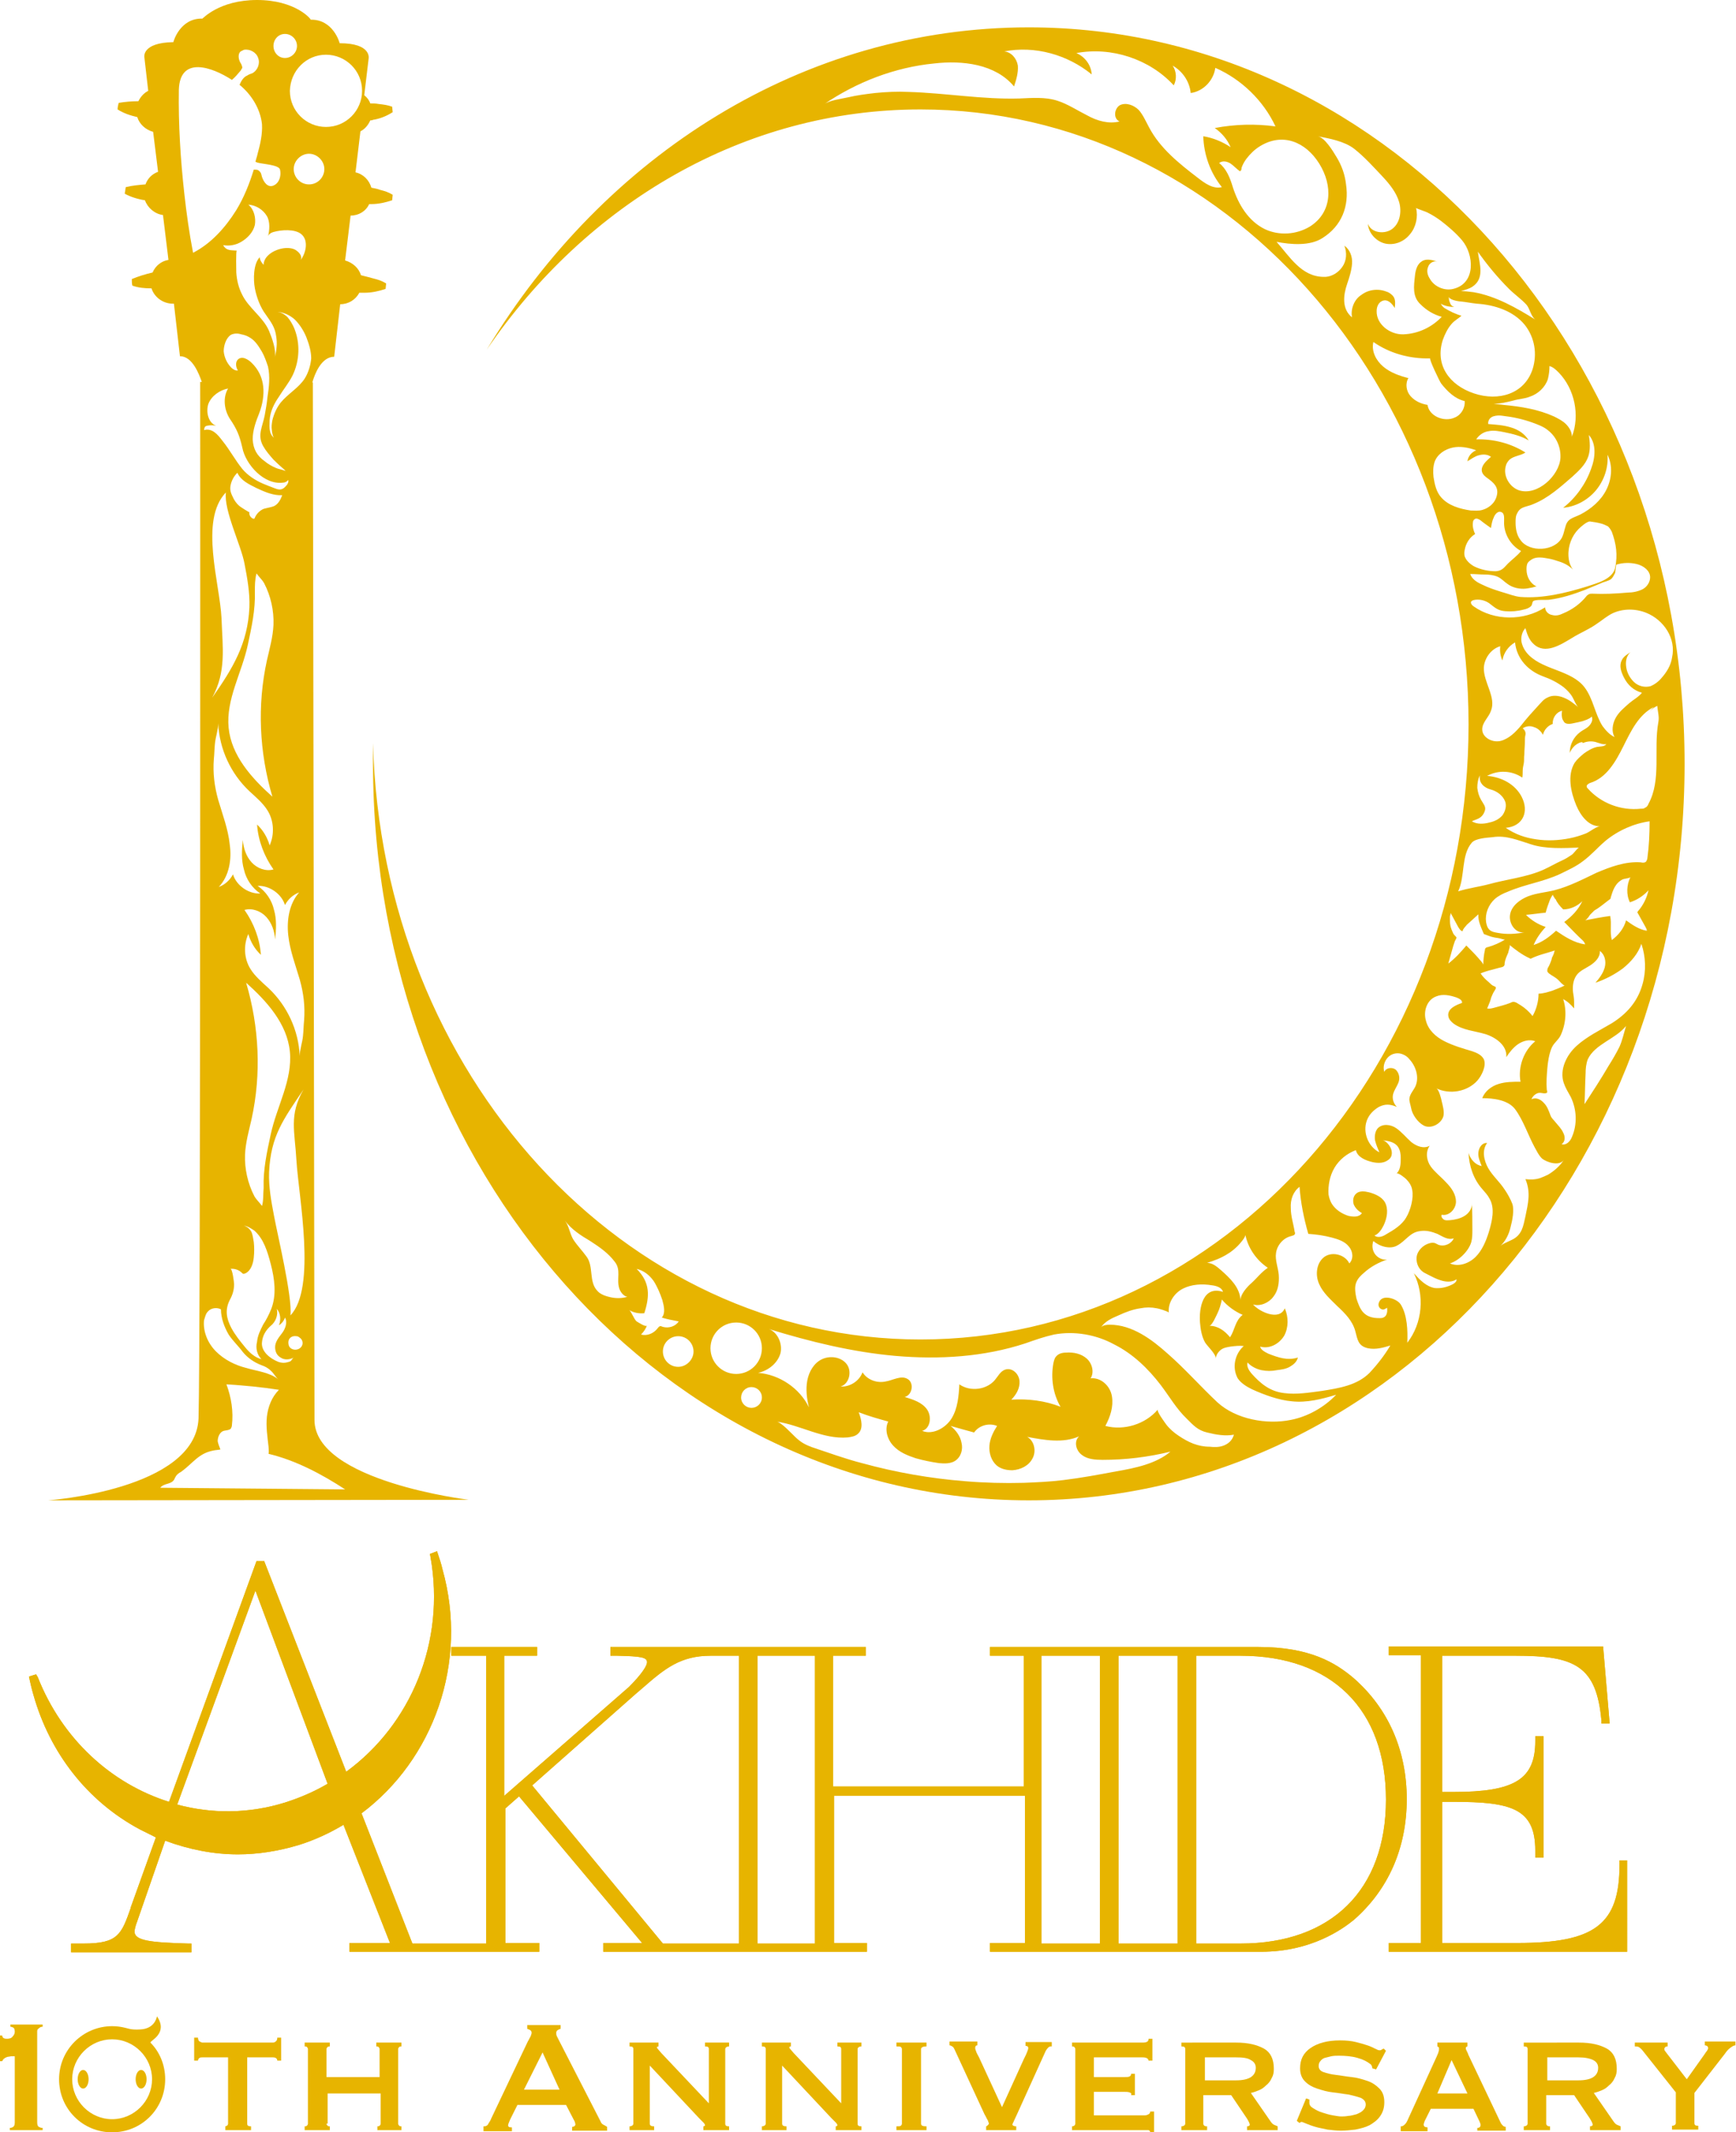 <svg version="1.1" xmlns="http://www.w3.org/2000/svg" xmlns:xlink="http://www.w3.org/1999/xlink" viewBox="0 0 317.4 389.7">
<style type="text/css">
	.st0{fill:#E7B400;}
</style>
<g>
	<path class="st0" d="M8.8,274.2l76.9-0.1c0,0-28.2-3.4-28.2-14.6S57.2,69.9,57.2,69.9h-0.1c0.4-1.4,1.6-4.7,4-4.7l1.1-9.6
		c1.5,0,2.8-0.8,3.5-2.1c0.3,0,0.6,0,1,0c1.3,0,2.6-0.3,3.8-0.7c0-0.2,0.1-0.8,0.1-1c-0.8-0.5-1.5-0.7-2.3-0.9
		c-0.7-0.2-1.5-0.4-2.3-0.6c-0.4-1.3-1.5-2.3-2.9-2.7l1-8.2c1.5,0,2.8-0.8,3.4-2.1c0.1,0,0.2,0,0.4,0c1.3,0,2.6-0.3,3.8-0.7
		c0-0.2,0.1-0.8,0.1-1c-0.8-0.5-1.5-0.7-2.3-0.9c-0.5-0.2-1.1-0.3-1.6-0.4c-0.4-1.4-1.5-2.5-2.9-2.8l0.9-7.5c0.8-0.4,1.4-1.1,1.8-2
		c0.2,0,0.3,0,0.5-0.1c1.3-0.2,2.5-0.7,3.6-1.4c0-0.2-0.1-0.8-0.1-1c-0.8-0.3-1.6-0.4-2.5-0.5c-0.5-0.1-1-0.1-1.5-0.1
		c-0.2-0.6-0.6-1.1-1.1-1.5l0.8-6.7c0,0,0.6-2.8-5.3-2.8c0-0.1-1.2-4.4-5.3-4.3C56.9,3.5,54,0,47,0c-7,0-10,3.5-10,3.4
		c-4.1-0.1-5.3,4.2-5.3,4.3c-5.9,0.1-5.3,2.8-5.3,2.8l0.7,6.1c-0.8,0.4-1.4,1.1-1.8,1.9c-1.2,0-2.4,0.1-3.6,0.3
		c-0.1,0.4-0.2,0.8-0.2,1.2c1.1,0.7,2.3,1.1,3.6,1.4c0.4,1.3,1.5,2.3,2.9,2.7l0.9,7.3c-1.1,0.4-1.9,1.2-2.3,2.3
		c-1.2,0.1-2.4,0.2-3.6,0.5c-0.1,0.4-0.1,0.8-0.2,1.2c1.1,0.6,2.4,1,3.7,1.2c0.5,1.4,1.8,2.5,3.3,2.7l1,8.2
		c-1.3,0.2-2.4,1.1-2.9,2.3c-1.3,0.3-2.6,0.7-3.8,1.2c0,0.4,0,0.8,0.1,1.2c1.1,0.4,2.3,0.5,3.5,0.5c0.5,1.6,2.1,2.8,3.9,2.8
		c0.1,0,0.1,0,0.2,0l1.1,9.6c2.3,0,3.5,3.3,4,4.7h-0.3c0,0,0.1,176.3-0.3,189.4C35.8,272.3,8.8,274.2,8.8,274.2z M56.5,33.7
		c-1.6,0-2.8-1.3-2.8-2.8s1.3-2.8,2.8-2.8s2.8,1.3,2.8,2.8S58.1,33.7,56.5,33.7z M38.1,73.8c0.6-1.5,2.1-2.5,3.6-2.8
		c-1,1.7-0.7,3.9,0.3,5.5c1.3,1.9,1.8,3.1,2.3,5.3c0.6,3.1,4,6.9,7.5,6.4c0.3,0,0.7-0.2,0.9-0.5c0.1,0.4-0.1,0.8-0.4,1.1
		c-0.6,0.7-1.1,0.8-1.9,0.5c-0.8-0.3-1.6-0.6-2.3-0.9c-1.4-0.6-2.8-1.5-3.8-2.7c-1.3-1.6-2.3-3.5-3.6-5.1c-0.9-1.2-1.9-2.4-3.4-2
		c0.1-0.5,0.1-0.7,0.6-0.8c0.5-0.1,1-0.1,1.6,0C38.1,77.3,37.6,75.3,38.1,73.8z M45.4,37.4c1.4,0.1,2.7,0.9,3.4,2.1
		c0.6,1,0.5,2.6,0.2,3.7c0.1-0.4,0.6-0.7,1-0.8c1.4-0.4,3.9-0.6,5.1,0.4c1.3,1.1,0.9,3.3-0.1,4.7c0.3-0.8-0.4-1.5-1.1-1.9
		c-1.5-0.7-3.9,0-5,1.2c-0.4,0.4-0.7,1-0.7,1.6c-0.4-0.4-0.7-0.9-0.7-1.4c-1.2,1.2-1.2,4.1-0.9,5.7c0.3,1.6,1,3.5,2,4.8
		c0.9,1.3,1.7,2.3,1.9,4c0.2,1.2,0.1,2.5-0.3,3.9c0.4-1.3-0.5-3.7-1-4.9c-1.1-2.6-3.8-4.2-5-6.8c-0.6-1.2-0.9-2.5-1-3.9
		c0-0.3-0.1-4,0.1-4c-1-0.1-1.9,0.1-2.5-1c1.1,0.2,2.3,0,3.3-0.6c1.2-0.7,2.2-1.8,2.5-3.1C46.8,39.9,46.5,38.3,45.4,37.4z
		 M48.1,81.5c0.5,0.9,1.2,1.7,1.9,2.5c0.8,0.8,1.6,1.5,2.4,2.2C52.3,86.1,52.2,86,52,86c-0.5-0.2-1.2-0.3-1.6-0.5
		c-0.7-0.3-1.4-0.7-2-1.2c-1.4-1-2.1-2.2-2.2-4c0-1.7,0.6-3.3,1.2-4.8c1.2-3.2,1.2-6.7-1.4-9.2c-0.3-0.3-0.7-0.6-1.2-0.8
		s-1-0.1-1.3,0.2c-0.5,0.5-0.4,1.4,0,2c-0.4,0.1-0.9-0.2-1.2-0.5c-0.8-0.8-1.3-1.9-1.4-3c0-1,0.4-2.4,1.3-3c0.6-0.3,1.3-0.3,1.9-0.1
		c0.6,0.1,1.1,0.3,1.6,0.6c1,0.6,1.6,1.6,2.2,2.6c0.5,0.9,0.8,1.8,1.1,2.7c0.4,1.8,0.2,3.7-0.1,5.6c-0.1,1.1-0.3,2.2-0.5,3.3
		C48,78,47,79.5,48.1,81.5z M52.7,170.9c0.3,2.8,1.3,5.4,2.1,8.1c0.7,2.5,1,4.9,0.8,7.5c-0.1,0.9-0.1,1.9-0.2,2.8
		c-0.1,1.2-0.6,2.5-0.6,3.7c-0.2-4.7-2.3-9.2-5.7-12.4c-1.2-1.1-2.5-2.2-3.3-3.5c-1.2-1.9-1.3-4.4-0.4-6.4c0.4,1.4,1.2,2.8,2.3,3.8
		c-0.2-2.9-1.3-5.8-3-8.2c1.4-0.4,3,0.2,4,1.3c1,1.1,1.5,2.6,1.6,4.1c0.2-1.8,0.3-3.7-0.2-5.4c-0.4-1.8-1.5-3.4-3-4.4
		c2.2-0.1,4.4,1.5,5,3.5c0.6-1.1,1.5-1.9,2.6-2.3C52.9,165.1,52.4,168.1,52.7,170.9z M47.9,220.4c-0.5-0.7-1-1.1-1.4-1.8
		c-1.2-2.3-1.8-5-1.7-7.6c0.1-2.2,0.7-4.3,1.2-6.5c1.8-8.2,1.4-16.8-1-24.9c3.8,3.4,7.5,7.5,8,12.6c0.5,5.2-2.4,10-3.5,15.1
		c-0.7,3.3-1.4,6.4-1.3,9.8C48.1,218.2,48.2,219.4,47.9,220.4z M47.8,248.4c-1.2-0.3-2.2-1.2-3-2.2c-0.9-1.1-1.8-2.2-2.5-3.5
		c-0.9-1.7-1.2-3.3-0.3-5.1c0.5-0.9,0.8-1.8,0.8-2.9c0-0.3-0.3-2.9-0.7-2.8c0.8-0.1,1.6,0.2,2.1,0.7c0.1,0.1,0.2,0.2,0.3,0.2
		c0.1,0,0.2,0,0.4-0.1c1-0.5,1.4-1.8,1.5-2.9c0.1-0.9,0.1-1.9,0-2.8c-0.1-0.6-0.2-1.3-0.4-1.8c-0.3-0.6-0.8-1-1.4-1.2
		c0.7,0.1,1.3,0.5,1.9,0.9c1.7,1.5,2.4,3.8,3,6.1c0.7,2.7,1.1,5.6,0.1,8.2c-0.4,1-0.9,2-1.5,2.9c-0.5,1-1,2-1.1,3.1
		C46.7,246.4,47,247.6,47.8,248.4z M42,154.3c-0.3-2.8-1.3-5.4-2.1-8.1c-0.7-2.5-1-4.9-0.8-7.5c0.1-0.9,0.1-1.9,0.2-2.8
		c0.1-1.2,0.6-2.5,0.6-3.7c0.2,4.7,2.3,9.2,5.7,12.4c1.2,1.1,2.5,2.2,3.3,3.5c1.2,1.9,1.3,4.4,0.4,6.4c-0.4-1.4-1.2-2.8-2.3-3.8
		c0.2,2.9,1.3,5.8,3,8.2c-1.4,0.4-3-0.2-4-1.3c-1-1.1-1.5-2.6-1.6-4.1c-0.2,1.8-0.3,3.7,0.2,5.4c0.4,1.8,1.5,3.4,3,4.4
		c-2.2,0.1-4.4-1.5-5-3.5c-0.6,1.1-1.5,1.9-2.6,2.3C41.9,160.1,42.4,157.1,42,154.3z M40.5,113c-0.3-6.4-4.1-17.9,0.8-23
		c-0.4,3.3,2.8,9.7,3.4,13c0.5,2.6,1,5.3,0.9,8c-0.3,6.6-3,11.1-6.8,16.5C41.4,122.7,40.7,118.4,40.5,113z M49.8,145.6
		c-3.8-3.4-7.5-7.5-8-12.6c-0.5-5.2,2.4-10,3.5-15.1c0.7-3.3,1.4-6.4,1.3-9.8c0-1.1,0-2.2,0.3-3.3c0.5,0.7,1,1.1,1.4,1.8
		c1.2,2.3,1.8,5,1.7,7.6c-0.1,2.2-0.7,4.3-1.2,6.5C47,128.9,47.4,137.5,49.8,145.6z M48.2,93c-0.7,0.3-1.3,0.9-1.6,1.6
		c0,0.1-0.1,0.2-0.2,0.2c0,0-0.1,0-0.1,0c-0.5-0.2-0.8-0.7-0.7-1.2c0,0.1-1.7-1-1.8-1.1c-0.6-0.5-1-1.1-1.3-1.8
		c-0.4-0.8-0.5-1.4-0.3-2.2c0.2-0.8,0.6-1.5,1.2-2.1c0.6,1.4,2.1,2.1,3.5,2.8c1.3,0.6,2.6,1.2,4.1,1.3c0.2,0,0.4,0,0.6,0
		c-0.3,0.8-0.7,1.6-1.5,2C49.6,92.7,48.9,92.8,48.2,93z M38,239.7c0.6-0.7,1.7-0.8,2.4-0.4c0,1.6,0.6,3.2,1.4,4.6
		c0.8,1.2,1.8,2.1,2.6,3.2c0.9,1.1,2.1,1.9,3.4,2.4c0.6,0.2,1.2,0.5,1.7,1c0.5,0.4,0.9,1.2,1.4,1.6c-1.6-1.3-3.9-1.5-5.9-2.1
		c-2-0.5-4-1.5-5.5-3c-1.5-1.5-2.4-3.6-2.2-5.7C37.5,240.7,37.6,240.1,38,239.7z M50.9,248.9c-1.5-0.6-3.2-1.9-3-3.6
		c0.1-1.2,0.7-2.2,1.6-3c0.9-0.7,1.4-2,1.1-3.1c0.7,0.8,0.8,2,0.4,3c0.5-0.3,0.9-0.8,1.1-1.4c0.5,0.8,0.1,2-0.5,2.8
		s-1.3,1.6-1.3,2.6c0,0.8,0.3,1.5,1,1.9c0.7,0.5,1.7,0.4,2.4,0c-0.2,0.1-0.3,0.4-0.5,0.6c-0.2,0.2-0.5,0.2-0.8,0.3
		C52,249.1,51.5,249.1,50.9,248.9z M52.8,245.9c-0.1-0.4-0.1-0.7,0-1c0.2-0.5,0.7-0.8,1.4-0.7c0.2,0,0.4,0.1,0.5,0.2
		c0.5,0.3,0.7,0.8,0.6,1.3C55,246.9,53.2,247,52.8,245.9z M53.1,240.4c0.4-3.3-2.4-14.9-3-18.2c-0.5-2.6-1-5.3-0.9-8
		c0.3-6.6,2.6-9.6,6.3-15.1c-2.7,4.7-1.6,7.6-1.3,13C54.6,218.7,57.9,235.4,53.1,240.4z M55.7,69.2c-1.1,1.7-3.1,2.8-4.4,4.4
		c-0.7,0.9-1.2,2-1.5,3.2c-0.1,0.6-0.2,1.2-0.1,1.8c0,0.3,0.2,1.4,0.5,1.5c-0.4-0.3-0.7-0.7-0.8-1.2c-0.2-0.7-0.1-1.4-0.1-2.1
		c0.1-1.6,0.8-3,1.7-4.3c0.8-1.3,1.8-2.5,2.5-3.9c1.3-2.7,1.4-5.9,0.3-8.6c-0.3-0.7-0.7-1.4-1.2-2c-0.6-0.6-1.3-1-2.1-1
		c1.3,0,2.5,0.6,3.4,1.4c0.9,0.9,1.6,2,2.1,3.2c0.5,1.3,0.9,2.6,0.9,3.9C56.8,66.7,56.4,68.1,55.7,69.2z M59.6,10
		c3.6,0,6.6,2.9,6.6,6.6c0,3.6-2.9,6.6-6.6,6.6c-3.6,0-6.6-2.9-6.6-6.6C53.1,12.9,56,10,59.6,10z M52.1,6.2c1.2,0,2.2,1,2.2,2.2
		s-1,2.2-2.2,2.2S50,9.6,50,8.4S50.9,6.2,52.1,6.2z M35.3,46.2c-0.7-3.6-1.2-7.2-1.6-10.8c-0.7-6.3-1.1-12.7-1-19
		c0.2-6.2,6-4.2,9.7-1.8c0.6-0.5,1.1-1.1,1.6-1.7c0.1-0.2,0.2-0.3,0.3-0.5c0-0.2-0.1-0.5-0.2-0.7C43.6,11,43.4,9.9,44,9.4
		c0.2-0.1,0.4-0.2,0.6-0.3c1.1-0.2,2.3,0.5,2.6,1.5c0.4,1-0.1,2.3-1.1,2.8c-0.3,0.1-0.6,0.2-0.9,0.4c-0.7,0.3-1.1,1-1.4,1.7
		c2.2,1.8,3.8,4.4,4.1,7.2c0.1,1.8-0.3,3.6-0.8,5.4c-0.1,0.5-0.3,1-0.4,1.5c0.1,0,0.2,0,0.3,0.1c1,0.3,4,0.4,4.2,1.3
		c0.2,0.9,0,2-0.7,2.6c-1.2,1-2.1,0-2.5-1c-0.3-0.7-0.1-1-0.8-1.5c-0.2-0.1-0.5-0.1-0.8-0.1c-0.8,2.6-1.8,5.1-3.2,7.4
		C41.2,41.6,38.6,44.5,35.3,46.2z M39,265.1c0.4-0.1,0.9-0.1,1.3-0.2c-0.2-0.5-0.4-1-0.5-1.5c0-0.8,0.4-1.7,1.1-1.9
		c0.4-0.1,1-0.1,1.3-0.4c0.1-0.2,0.2-0.4,0.2-0.6c0.3-2.5-0.1-5.1-1-7.5c3.2,0.2,6.4,0.5,9.6,1c-1.3,1.3-2,3.1-2.2,4.9
		c-0.2,1.8,0.1,3.7,0.3,5.5c0,0.4,0.1,0.9,0,1.3c5,1.2,9.7,3.7,14,6.5l-33.8-0.3c0.6-0.8,1.8-0.6,2.4-1.3c0.2-0.2,0.2-0.4,0.4-0.7
		c0.2-0.4,0.6-0.7,1-0.9C35.3,267.4,36.3,265.6,39,265.1z"/>
	<path class="st0" d="M188.1,5c-41.2,0-77.6,23.3-99.1,58.9C107.2,37.2,136,20,168.3,20c55.3,0,100.2,50.3,100.2,112.4
		s-44.8,112.4-100.2,112.4c-54.3,0-98.5-48.5-100.1-109c0,1.3,0,2.5,0,3.8c0,74.3,53.7,134.6,119.9,134.6S308,213.9,308,139.6
		S254.3,5,188.1,5z M299.3,103.1c1.2,0.3,2.4,1.2,2.4,2.4c0,0.9-0.6,1.8-1.4,2.2c-0.8,0.4-1.8,0.6-2.7,0.6c-2.2,0.2-4.4,0.3-6.5,0.2
		c-0.2,0-0.4,0-0.6,0.1c-0.2,0.1-0.3,0.2-0.4,0.3c-1.1,1.4-2.6,2.5-4.3,3.2c-0.6,0.3-1.3,0.5-2,0.3c-0.7-0.1-1.3-0.7-1.3-1.4
		c-3.9,2.5-9.3,2.5-13.1-0.2c-0.3-0.2-0.6-0.6-0.4-0.9c0.1-0.1,0.2-0.1,0.3-0.2c1.1-0.3,2.4,0,3.3,0.8c0.9,0.7,1.4,1.1,2.6,1.2
		c1.1,0.1,2.3,0,3.4-0.3c0.5-0.1,1-0.3,1.3-0.6c0.3-0.3,0.2-0.7,0.4-0.9c0.3-0.4,2.4-0.2,3-0.3c2.3-0.3,4.4-1,6.5-1.8
		c1-0.4,1.9-0.8,2.9-1.2c0.6-0.3,1.4-0.4,1.9-0.8c0.3-0.3,0.5-0.7,0.7-1.1c0-0.1,0.2-1.5,0.2-1.5
		C296.8,102.8,298.1,102.8,299.3,103.1z M287.9,136.3c0.2-0.2,1.4-1,1.5-0.5c0.7-0.3,1.5-0.4,2.3-0.2c0.7,0.2,1.3,0.5,2,0.4
		c-0.4,0.5-1.1,0.4-1.7,0.5c-0.9,0.2-1.7,0.7-2.4,1.2c-0.6,0.5-1.2,1-1.7,1.7c-1.4,2.3-0.7,5.4,0.3,7.8c0.8,1.9,2.3,3.9,4.4,3.8
		c-0.7,0-1.9,1-2.6,1.3c-1,0.4-2,0.7-3,0.9c-2,0.4-4.1,0.5-6.1,0.2c-2.1-0.3-3.8-0.9-5.6-2.1c3.2-0.3,4.3-3,2.9-5.7
		c-1.2-2.3-3.7-3.6-6.3-3.8c2-1.1,4.5-1,6.4,0.3c0.1,0,0.1-1.1,0.1-1.2c0-0.5,0.1-0.9,0.2-1.4c0.1-0.5,0-1.1,0.1-1.6
		c0-0.8,0.1-1.6,0.1-2.4c0-0.4,0-0.8,0.1-1.2c0.1-0.4-0.1-0.9-0.5-1.2c0.6-0.4,1.4-0.5,2.1-0.2c0.7,0.2,1.3,0.8,1.6,1.4
		c0.2-0.9,0.9-1.7,1.8-2c-0.1-1.1,0.7-2.2,1.7-2.4c-0.1,0.5-0.1,1.1,0.1,1.6c0.1,0.2,0.2,0.3,0.3,0.5c0.6,0.6,1.8,0.1,2.5,0
		c0.5-0.1,0.9-0.2,1.4-0.4c0.1,0,1.2-0.5,1.1-0.7c0.3,0.6,0,1.3-0.5,1.8c-0.5,0.5-1.1,0.7-1.6,1.1c-1.2,0.9-1.9,2.3-1.9,3.8
		C287.2,137.1,287.5,136.7,287.9,136.3z M270.8,146.2c-0.4-0.7-0.6-1.4-0.7-2.2c0-0.8,0.1-1.6,0.5-2.3c-0.3,1.4,0.8,2.3,2,2.6
		c1.1,0.3,2.2,1.1,2.6,2.2c0.3,0.8,0,1.8-0.5,2.5c-0.6,0.7-1.4,1.1-2.3,1.3c-1.1,0.3-2.3,0.4-3.3-0.2c0.4-0.2,0.8-0.3,1.2-0.5
		c0.6-0.3,1-0.8,1.2-1.5C271.7,147.4,271.2,146.9,270.8,146.2z M285.9,127.5c-1-0.4-2.1-0.5-3,0c-0.7,0.3-1.1,0.9-1.6,1.4
		c-1.1,1.2-2.2,2.4-3.2,3.7c-1,1.2-2.2,2.4-3.7,2.8c-1.5,0.4-3.4-0.6-3.4-2.1c0-1.3,1.2-2.2,1.6-3.4c1-2.5-1.4-5.2-1.3-7.9
		c0.1-1.7,1.3-3.4,3-3.9c-0.1,0.9,0,1.8,0.4,2.6c0.2-1.4,1.1-2.6,2.3-3.3c0.3,3,2.4,5.2,5.1,6.2c1.4,0.5,2.6,1.1,3.8,2
		c0.6,0.5,1.2,1.1,1.6,1.8c0.3,0.5,0.7,1.6,1.1,1.9C287.7,128.5,286.9,127.9,285.9,127.5z M295.3,103.8c-0.5,2.1-3.4,2.8-5.2,3.4
		c-3.9,1.2-8,2.2-12.1,1.9c-1.1-0.1-2.3-0.6-3.4-0.9c-1.3-0.4-2.5-0.8-3.7-1.4c-0.9-0.4-1.8-1-2.1-1.9c0.9,0,1.8,0.1,2.7,0.1
		c0.8,0,1.6,0.1,2.3,0.4c0.7,0.3,1.2,0.9,1.8,1.3c0.8,0.6,1.8,0.9,2.9,0.9c0.5,0,1-0.1,1.5-0.2c0.2,0,0.9-0.3,1-0.2
		c-1.2-0.5-1.9-1.8-1.9-3.1c0-0.4,0-0.8,0.2-1.2c0.2-0.3,0.5-0.5,0.8-0.7c0.9-0.5,2-0.3,3.1-0.1c0.6,0.1,1.2,0.3,1.8,0.5
		c1,0.3,1.9,0.8,2.6,1.5c-1.1-1.4-1-3.7-0.4-5.2c0.3-0.8,0.8-1.6,1.4-2.2c0.4-0.4,1.5-1.4,2.1-1.4c0.7,0.1,1.4,0.2,2.1,0.4
		c0.4,0.1,0.8,0.3,1.2,0.5c0.3,0.3,0.5,0.6,0.7,1C295.5,99.4,295.8,101.4,295.3,103.8z M290.4,83.4c0.4-1.2,0.3-2.6,0.1-3.9
		c1.4,1.6,1.2,4.1,0.4,6.2c-1,2.8-2.8,5.3-5.1,7.1c2.3-0.2,4.5-1.4,6-3.2c1.5-1.8,2.3-4.2,2.1-6.5c1,2,0.8,4.4-0.2,6.4
		c-1,2-2.8,3.5-4.7,4.5c-1.4,0.7-2.4,0.7-2.8,2.3c-0.2,0.6-0.3,1.3-0.6,1.9c-1.3,2.6-6,2.8-7.6,0.5c-0.7-0.9-0.9-2.1-0.9-3.2
		c0-0.6,0-1.2,0.3-1.7c0.6-1.3,1.7-1.1,3-1.7c2.7-1.1,4.9-3.1,7.1-5C288.7,86,289.9,84.9,290.4,83.4z M269.9,80.3
		c0.5-0.8,1.4-1.4,2.3-1.5c0.9-0.2,1.9,0,2.9,0.2c1.5,0.3,3.1,0.7,4.4,1.5c-0.7-1.2-1.9-2-3.3-2.4c-1.3-0.4-2.7-0.5-4.1-0.6
		c-0.1-0.6,0.3-1.2,0.9-1.4c0.6-0.2,1.2-0.2,1.8-0.1c1.8,0.2,3.6,0.6,5.3,1.2c1.1,0.4,2.2,0.8,3,1.5c1.5,1.2,2.3,3.1,2.2,5
		c-0.2,3.2-4.2,7-7.6,5.9c-1.7-0.6-2.9-2.6-2.4-4.4c0.1-0.5,0.4-0.9,0.7-1.2c0.8-0.7,2-0.7,2.9-1.3C276.2,81,273,80.2,269.9,80.3z
		 M264.1,56.3c-0.3-0.2-0.5-0.5-0.7-0.8c0.7,0.4,1.6,0.6,2.5,0.6c-0.4-0.1-0.7-0.4-0.8-0.8c-0.2-0.4-0.2-0.7-0.2-1.1
		c0,0.6,1.8,0.9,2.2,0.9c1,0.1,1.9,0.3,2.9,0.4c3.2,0.2,6.7,1.3,8.8,3.9c1.8,2.3,2.3,5.3,1.4,8.1c-1.5,4.5-6.2,5.9-10.7,4.4
		c-4.5-1.5-7.2-5.2-5.7-9.8c0.4-1.1,0.9-2.1,1.6-2.9c0.6-0.7,1.3-1,1.8-1.5C266.1,57.4,265.1,56.9,264.1,56.3z M283,69.3
		c0.2-0.8,0.3-1.6,0.3-2.4c0.7,0.2,1.2,0.7,1.7,1.2c2.9,3,3.9,7.8,2.4,11.7c0-0.9-0.5-1.7-1.1-2.3c-0.6-0.6-1.4-1-2.2-1.4
		c-2.9-1.3-6-1.8-9.2-2.1c-0.6-0.1-1.2-0.1-1.8-0.2c1.2,0,2.4-0.3,3.6-0.6c1-0.3,2-0.3,3-0.7C281.2,72,282.5,70.8,283,69.3z
		 M270.2,46c1.7,2.4,3.6,4.7,5.7,6.8c1,1,2.3,1.9,3.2,2.9c0.6,0.7,0.8,2.1,1.6,2.7c-3.4-2.1-7.2-4.3-11.3-5
		c-0.8-0.1-1.6-0.2-2.3-0.2c0.7-0.2,1.5-0.4,2.1-0.8C271.5,50.9,270.5,48.2,270.2,46z M219,32.5c-3.4-2.6-6.9-5.4-8.9-9.2
		c-0.6-1.1-1.1-2.3-1.9-3.2c-0.9-0.9-2.3-1.4-3.4-0.9c-1.1,0.6-1.3,2.5-0.1,3c-2,0.5-4.1-0.1-5.9-1.1c-1.8-0.9-3.6-2.1-5.5-2.7
		c-2.2-0.7-4.6-0.5-6.9-0.4c-6.8,0.2-13.5-1-20.3-1.2c-2-0.1-4.1,0-6.1,0.2c-1.7,0.2-3.3,0.4-5,0.8c-1.3,0.3-3.3,0.5-4.4,1.3
		c6-4.1,13-6.8,20.2-7.5c5.2-0.6,11.2,0.1,14.6,4.2c0.4-1.2,0.8-2.5,0.7-3.8c-0.2-1.3-1.2-2.5-2.5-2.6c5.6-1.1,11.6,0.6,16,4.2
		c-0.1-1.7-1.2-3.2-2.8-3.9c6.4-1.2,13.4,1.1,17.8,5.9c0.6-1.1,0.5-2.6-0.2-3.6c1.8,1,3.1,2.9,3.3,5c2.3-0.3,4.2-2.3,4.5-4.6
		c4.8,2.1,8.8,6,11,10.7c-3.7-0.5-7.4-0.4-11.1,0.3c1.3,0.9,2.3,2.1,2.9,3.5c-1.5-1-3.2-1.7-5-2c0.1,3.4,1.3,6.7,3.4,9.3
		C221.8,34.6,220.3,33.5,219,32.5z M225.4,34.2c-0.5-1.7-1.2-3.4-2.5-4.4c0.6-0.5,1.5-0.3,2.1,0.1c0.6,0.4,1.1,1,1.7,1.4
		c0.4-0.2,0.2-0.5,0.4-0.9c0.2-0.5,0.5-1,0.8-1.4c0.7-0.9,1.5-1.7,2.5-2.3c4.1-2.5,8.3-0.8,10.8,3.2s2.4,8.9-1.7,11.5
		c-2.5,1.5-5.6,1.7-8.2,0.5C228.2,40.4,226.4,37.3,225.4,34.2z M247.2,58c-1.9-1.5-1.6-4.1-0.9-6.1c0.4-1.2,0.8-2.4,0.9-3.7
		c0.1-1.3-0.4-2.6-1.4-3.3c0.5,1.3,0.4,2.8-0.4,3.9c-0.7,1-1.8,1.7-3,1.8c-0.2,0-0.4,0-0.5,0c-4-0.1-6.1-3.7-8.5-6.4
		c2.6,0.5,6.1,0.8,8.4-0.7c3.5-2.2,4.9-5.8,4.3-9.8c-0.2-1.8-0.8-3.5-1.8-5.1c-0.6-1-2.1-3.5-3.4-3.7c2.1,0.4,4.9,0.9,6.7,2.3
		c1.9,1.5,3.6,3.4,5.3,5.2c1.2,1.3,2.4,2.8,2.9,4.5s0.2,3.8-1.2,4.9c-1.4,1.1-3.9,0.8-4.5-0.9c0.1,1.7,1.5,3.2,3.1,3.6
		c1.7,0.4,3.5-0.3,4.6-1.7c1.1-1.3,1.5-3.2,1.1-4.8c0,0.1,1.9,0.7,2.2,0.9c0.8,0.4,1.6,0.9,2.4,1.5c1.3,1,2.7,2.2,3.8,3.5
		c2.2,2.6,2.6,7.9-1.6,8.9c-1.6,0.4-3.5-0.4-4.3-1.9c-0.4-0.6-0.6-1.4-0.3-2.1c0.2-0.7,1-1.2,1.7-1c-1-0.3-2.1-0.6-2.9,0
		c-0.8,0.5-1.1,1.6-1.2,2.6c-0.2,1.9-0.5,3.8,1,5.2c1.1,1.1,2.4,1.9,3.9,2.3c-1.8,1.9-4.3,3.1-7,3.2c-2.4,0.1-5-1.8-4.9-4.3
		c0-0.9,0.5-1.8,1.4-1.9c0.8-0.1,1.5,0.7,1.9,1.4c0.1-0.8,0.2-1.7-0.4-2.3c-0.3-0.3-0.7-0.6-1.1-0.7c-1.5-0.6-3.3-0.4-4.6,0.6
		C247.6,54.7,246.9,56.5,247.2,58z M261,74c-1.2-0.2-2.3-0.7-3.1-1.6c-0.8-0.9-1-2.3-0.4-3.3c-1.6-0.4-3.3-1-4.6-2.1
		c-1.3-1.1-2.2-2.8-1.8-4.5c3,2.1,6.7,3.1,10.4,3c-0.3,0,1.7,4.2,2,4.6c1.1,1.4,2.5,2.8,4.3,3.2c0.1,1.2-0.6,2.5-1.8,3
		C264.1,77.2,261.3,76.1,261,74z M263.5,90.9c-0.9-1-1.2-2.4-1.4-3.7c-0.1-0.9-0.1-1.9,0.2-2.8c0.5-1.4,1.9-2.3,3.3-2.6
		c1.4-0.3,2.9,0,4.3,0.5c-0.8,0.3-1.5,1.1-1.6,2c0.7-0.4,1.3-0.9,2.1-1.1c0.7-0.2,1.6-0.2,2.2,0.3c-1.2,1-2.6,2.4-0.9,3.7
		c1.4,1,2.6,1.9,1.8,3.9c-0.4,1-1.4,1.8-2.5,2.1c-0.7,0.2-1.4,0.1-2.1,0.1C266.9,93,264.8,92.4,263.5,90.9z M267.8,101.7
		c-0.1-0.4-0.1-0.8,0-1.2c0.2-1.2,0.9-2.3,1.9-2.9c-0.3-0.6-0.5-1.4-0.4-2.1c0-0.2,0.1-0.5,0.3-0.6c0.3-0.3,0.8,0,1.1,0.2
		c0.6,0.5,1.2,0.9,1.9,1.4c0.1-0.6,0.2-1.3,0.5-1.9c0.2-0.6,0.8-1.3,1.4-1c0.6,0.2,0.5,1.1,0.5,1.7c-0.1,2.2,1.2,4.4,3.1,5.4
		c-0.7,0.9-1.6,1.5-2.4,2.3c-0.7,0.7-1,1.3-2.2,1.4c-1.4,0-2.8-0.3-4-0.9C268.8,103.1,268.1,102.5,267.8,101.7z M269.1,154
		c0.7-0.8,2.8-0.9,3.8-1c2.5-0.4,4.7,0.6,7,1.3c2.7,0.9,6.1,0.7,8.8,0.6c-0.2,0-1,1.1-1.3,1.3c-0.6,0.4-1.2,0.8-1.9,1.1
		c-1.1,0.5-2.1,1.1-3.2,1.6c-3,1.4-6.9,1.8-10.1,2.7c-1.9,0.5-3.7,0.7-5.6,1.3C267.9,160.2,267.1,156.3,269.1,154z M265.7,170.6
		c-0.1-0.2-0.2-0.5-0.3-0.7c-0.2-0.5-0.3-1-0.3-1.6c0-0.3,0-0.5,0-0.8c0-0.1,0.2-0.6,0.1-0.7c0.5,0.9,0.9,1.7,1.4,2.6
		c0.2,0.3,0.4,0.7,0.8,0.8c0.1-0.5,0.5-0.8,0.8-1.2c0.7-0.6,1.4-1.3,2.1-1.9c-0.1,1.2,0.5,2.4,1,3.6c0.6,0.2,1.2,0.5,1.8,0.6
		c0.4,0.1,0.7,0.1,1.1,0.2c0.1,0,0.9,0.3,1,0.2c-1,0.6-2.1,1.1-3.2,1.4c-0.2,0-0.3,0.1-0.4,0.2c-0.1,0.1-0.1,0.2-0.1,0.3
		c-0.2,0.9-0.3,1.8-0.3,2.7c-0.2-0.5-0.6-0.8-0.9-1.2c-0.7-0.8-1.5-1.6-2.2-2.3c-1,1.2-2.1,2.4-3.3,3.3c0.3-1.1,0.6-2.1,0.9-3.2
		c0.1-0.3,0.2-0.6,0.3-0.9c0.1-0.2,0.3-0.5,0.3-0.7C266.1,171.1,265.8,170.8,265.7,170.6z M276,172.7c1.1,0.9,2.3,1.8,3.6,2.4
		c0.1,0,0.1,0.1,0.2,0.1c0,0,0.1,0,0.1,0c1.4-0.7,2.9-1,4.4-1.5c-0.1,0-0.2,0.7-0.3,0.8c-0.1,0.3-0.3,0.5-0.3,0.8
		c-0.2,0.6-0.4,1.1-0.7,1.6c-0.1,0.2-0.1,0.4-0.1,0.6c0,0.1,0.1,0.1,0.1,0.2c0.1,0.1,0.1,0.1,0.2,0.2c0.5,0.4,1.2,0.7,1.7,1.2
		c0.2,0.2,1,1.1,1.2,1c-0.8,0.4-1.6,0.7-2.4,1c-0.7,0.2-1.6,0.5-2.4,0.5c0,1.4-0.4,2.9-1.1,4.1c-0.6-0.8-1.4-1.5-2.2-2
		c-0.4-0.2-0.8-0.6-1.3-0.6c-0.2,0-0.4,0.1-0.6,0.2c-1,0.4-2,0.6-3,0.9c-0.4,0.1-0.8,0.2-1.2,0.1c0,0,0.6-1.4,0.6-1.5
		c0.1-0.4,0.2-0.7,0.4-1.1c0.1-0.3,0.5-0.8,0.6-1.1c0-0.3-0.2-0.3-0.4-0.4c-0.3-0.1-0.6-0.4-0.9-0.7c-0.6-0.5-1.1-1-1.5-1.6
		c0.7-0.3,1.4-0.5,2.2-0.7c0.4-0.1,0.7-0.2,1.1-0.3c0.3-0.1,0.8-0.1,1-0.4c0.1-0.1,0.1-0.3,0.1-0.5c0.1-0.7,0.4-1.3,0.7-2
		C275.7,174,276.2,172.9,276,172.7z M285.8,166.2c1.3,0,2.6-0.6,3.5-1.5c-0.7,1.5-1.9,2.8-3.3,3.8c1.1,1.1,2.2,2.3,3.4,3.4
		c0.2,0.2,0.4,0.5,0.4,0.7c-2-0.3-3.7-1.4-5.3-2.5c-1.2,1.1-2.5,2.1-4.1,2.6c0.5-1.2,1.3-2.3,2.2-3.3c-1.3-0.4-2.6-1.2-3.6-2.2
		c1.2-0.1,2.4-0.3,3.6-0.4c0.2-0.8,0.5-1.6,0.8-2.4c0.2-0.4,0.3-0.6,0.5-0.9c0,0.1,0.1,0.3,0.2,0.4c0.1,0.2,0.2,0.4,0.4,0.5
		c0,0-0.1,0-0.1-0.1C284.7,165,285.2,165.6,285.8,166.2z M244,213.4c0.9-1.5,2.3-2.6,3.9-3.2c0.3,1.3,1.8,1.9,3.1,2.2
		c1,0.2,2,0.2,2.8-0.4c0.9-0.6,0.8-1.7,0.3-2.5c-0.3-0.5-0.8-1-1.3-1.1c1,0.1,2.2,0.3,2.8,1.2c0.4,0.6,0.5,1.3,0.5,2
		c0,1,0,2.2-0.8,2.9c0.3-0.3,1.6,0.8,1.8,1c0.5,0.5,1,1.2,1.1,2c0.3,1.4-0.3,3.7-1.1,5c-0.8,1.4-2.3,2.3-3.7,3.1
		c-0.6,0.4-1.5,0.7-2.1,0.2c0.8-0.3,1.3-1.1,1.7-1.9c0.6-1.3,0.9-2.9,0.2-4.2c-0.6-1-1.8-1.5-2.9-1.8c-0.8-0.2-1.7-0.3-2.3,0.2
		c-0.6,0.5-0.7,1.3-0.5,2c0.3,0.7,0.8,1.2,1.5,1.6c-0.5,0.8-1.6,0.7-2.5,0.5c-1.2-0.4-2.3-1.1-3-2.2c-0.3-0.5-0.5-1.1-0.6-1.7
		C242.8,216.7,243.1,214.9,244,213.4z M224.4,229.2c0.7-0.4,1.4-1,1.9-1.5c0.3-0.3,1.4-1.5,1.4-2c0.5,2.4,2,4.6,4.1,6
		c-1.2,0.8-2,1.9-3,2.8c-0.7,0.6-2,2-2,3.1c-0.1-2.3-1.9-4-3.6-5.5c-0.7-0.6-1.5-1.3-2.5-1.3C222,230.4,223.3,229.9,224.4,229.2z
		 M227.2,240.3c-1.4,1.1-1.4,2.7-2.3,4.1c-1-1.2-2.2-2.1-3.8-2.1c0.5,0,1.3-1.9,1.5-2.3c0.4-0.8,0.6-1.6,0.8-2.5
		C224.4,238.7,225.8,239.7,227.2,240.3z M111.7,237.1c-0.9-0.2-1.9-0.5-2.5-1.2c-1.6-1.7-0.6-4.5-2-6.3c-0.8-1.1-1.7-2-2.4-3.1
		c-0.6-1-0.8-2.5-1.5-3.4c1.2,1.6,2.9,2.7,4.6,3.7c1.7,1.1,3.3,2.2,4.5,3.8c1.2,1.5,0.3,3.1,0.8,4.8c0.2,0.7,0.8,1.5,1.5,1.6
		C113.7,237.3,112.7,237.3,111.7,237.1z M120.6,242.4c-0.2,0.1-0.3,0.3-0.4,0.4c-0.7,0.9-1.9,1.4-3,1.1c0.5-0.5,0.9-1.1,1.1-1.7
		c-0.1,0.5-1.7-0.6-1.9-0.7c-0.5-0.4-1-1.9-1.4-2.1c0.8,0.5,1.8,0.7,2.8,0.6c1-3.1,1.1-5.6-1.4-8.1c1.3,0.3,2.3,1.1,3.1,2.2
		c0.7,1.1,1.2,2.3,1.6,3.5c0.3,1.1,0.6,2.4-0.1,3.2c1,0.3,2,0.5,3.1,0.7c-0.6,0.9-1.8,1.3-2.9,1
		C120.9,242.4,120.8,242.3,120.6,242.4z M124,249.8c-1.6,0-2.8-1.3-2.8-2.8c0-1.6,1.3-2.8,2.8-2.8c1.6,0,2.8,1.3,2.8,2.8
		C126.8,248.5,125.5,249.8,124,249.8z M129.9,246.4c0-2.6,2.1-4.7,4.7-4.7c2.6,0,4.7,2.1,4.7,4.7c0,2.6-2.1,4.7-4.7,4.7
		C132,251.1,129.9,249,129.9,246.4z M137.4,257.3c-1,0-1.9-0.8-1.9-1.9c0-1,0.8-1.9,1.9-1.9c1,0,1.9,0.8,1.9,1.9
		C139.3,256.5,138.4,257.3,137.4,257.3z M204.1,268.9c-3.2,0.6-6.4,1.2-9.7,1.6c-2.4,0.3-4.8,0.4-7.2,0.5c-3.6,0.1-7.2,0-10.8-0.3
		c-6.3-0.5-12.6-1.6-18.8-3.3c-3.1-0.8-6.1-1.9-9.1-2.9c-1.1-0.4-1.9-0.8-2.8-1.6c-0.7-0.6-2.9-3.1-3.8-3.1
		c4.4,0.6,8.6,3.3,13.1,2.9c0.7-0.1,1.4-0.2,1.9-0.7c1-0.9,0.6-2.6,0.1-3.9c1.8,0.7,3.6,1.2,5.4,1.7c-0.7,1.4-0.2,3.2,0.9,4.4
		c1.1,1.2,2.6,1.8,4.1,2.3c1.4,0.4,2.9,0.7,4.3,0.9c1,0.1,2.1,0.1,2.9-0.4c1.1-0.7,1.5-2.1,1.2-3.3c-0.2-1.2-1-2.3-2-3.1
		c1.4,0.4,2.8,0.8,4.3,1.2c0.9-1.3,2.7-1.8,4.2-1.2c-0.7,1.1-1.3,2.3-1.4,3.6c-0.1,1.3,0.3,2.7,1.3,3.6c0.8,0.7,1.9,0.9,2.9,0.9
		c1.5-0.1,3-0.8,3.7-2.2c0.7-1.3,0.3-3.2-1-3.9c3.2,0.6,6.6,1.2,9.5-0.1c-1,0.9-0.6,2.6,0.5,3.4c1,0.8,2.5,0.9,3.8,0.9
		c4.2,0,8.3-0.5,12.4-1.5C211.4,267.5,207.6,268.3,204.1,268.9z M223.7,264.2c-0.8,0.3-1.7,0.3-2.5,0.2c-2.2,0-3.9-0.8-5.7-2
		c-0.9-0.6-1.7-1.3-2.3-2.1c-0.2-0.3-1.8-2.4-1.5-2.7c-2.3,2.7-6.2,3.9-9.6,3c0.9-1.7,1.5-3.5,1.2-5.4s-2-3.5-3.9-3.3
		c0.7-1.1,0.3-2.7-0.7-3.6c-1-0.9-2.4-1.2-3.8-1.1c-0.7,0-1.4,0.2-1.8,0.7c-0.3,0.3-0.4,0.8-0.5,1.2c-0.5,2.7-0.1,5.6,1.3,8
		c-2.8-1.1-5.9-1.5-9-1.3c0.9-0.9,1.6-2.1,1.5-3.4c-0.1-1.3-1.3-2.5-2.6-2.1c-0.9,0.3-1.3,1.2-1.9,1.9c-1.5,1.8-4.5,2.2-6.5,0.8
		c-0.1,2.1-0.3,4.4-1.4,6.2c-1.1,1.8-3.5,3.1-5.4,2.3c1.5-0.4,1.8-2.6,0.9-3.9c-0.9-1.3-2.5-1.8-4.1-2.3c1.4-0.3,1.8-2.6,0.5-3.3
		c-1.2-0.7-2.7,0.3-4.1,0.5c-1.6,0.3-3.3-0.4-4.1-1.7c-0.6,1.6-2.3,2.7-4,2.6c1.6-0.5,2.1-2.8,1.1-4.1c-1-1.3-3-1.6-4.5-0.9
		c-1.5,0.7-2.4,2.3-2.7,3.9c-0.3,1.6-0.1,3.3,0.3,4.9c-1.7-3.5-5.4-6-9.3-6.3c1.9-0.4,3.6-1.8,4.1-3.6c0.4-1.7-0.5-3.8-2.1-4.4
		c7.5,2.3,15.2,4.2,23.1,4.9c8,0.7,16.2,0.2,23.8-2.3c1.7-0.6,3.4-1.2,5.2-1.6c3.7-0.7,7.7,0,11,1.8c3.4,1.7,6.2,4.4,8.5,7.4
		c1.6,2.1,2.9,4.4,4.8,6.2c1.2,1.2,2,2.1,3.7,2.5c1.6,0.4,3.3,0.7,4.9,0.4C225.3,263.3,224.5,263.9,223.7,264.2z M236,259.5
		c-4.4,0.9-10-0.1-13.4-3.2c-3.1-2.9-5.9-6.1-9.1-8.9c-2.9-2.6-6.5-5.3-10.6-5.3c-0.6,0-1.3,0.1-1.6,0.5c0.7-1.1,2-1.7,3.2-2.2
		c1.3-0.6,2.6-1.1,4-1.3c1-0.2,2-0.2,3,0c0.2,0,2.2,0.6,2.2,0.8c-0.2-1.8,1-3.6,2.6-4.4c1.6-0.8,3.5-0.9,5.3-0.6
		c0.8,0.1,1.8,0.4,2,1.2c-3.7-1.2-4.4,3-4.2,5.6c0.1,1.2,0.3,2.5,0.9,3.6c0.4,0.7,2,2.1,2,3c0-0.6,0.4-1.2,0.9-1.6s1.2-0.5,1.8-0.6
		c0.8-0.1,1.6-0.2,2.4-0.1c-1.6,1.4-2.2,3.9-1.1,5.9c0.6,0.9,1.6,1.5,2.6,2c2.2,1,4.9,2,7.3,2.2c2.7,0.3,5.5-0.4,8.1-1.2
		C242.1,257.2,239.1,258.9,236,259.5z M250.4,250.9c-2.3,2.3-5.6,2.8-8.7,3.3c-2.3,0.3-4.6,0.7-6.9,0.4c-2.6-0.3-4.3-1.7-6-3.6
		c-0.5-0.6-0.9-1.3-0.7-2c0.6,0.7,1.6,1.2,2.5,1.4c1,0.2,1.9,0.2,2.9,0c0.8-0.1,1.6-0.2,2.3-0.6c0.7-0.4,1.3-0.9,1.5-1.7
		c-1.9,0.6-3.6,0-5.4-0.7c-0.6-0.3-1.4-0.7-1.5-1.3c1.7,0.5,3.5-0.5,4.4-2c0.8-1.5,0.8-3.4,0.1-5c-1,2.4-4.7,0.6-5.8-0.7
		c1.3,0.4,2.9-0.3,3.7-1.4c0.9-1.1,1.1-2.6,1-4c-0.1-1.3-0.7-2.7-0.5-4c0.2-1.5,1.4-2.8,2.8-3.1c0.2-0.1,0.5-0.1,0.6-0.3
		c0.1-0.1,0.1-0.3,0-0.5c-0.2-1.4-0.7-2.8-0.7-4.3c-0.1-1.5,0.4-3,1.6-3.9c0.2,2.9,0.8,5.8,1.6,8.6c1.5,0.1,2.9,0.3,4.4,0.7
		c1.1,0.3,2.3,0.7,3,1.6c0.8,0.9,0.9,2.3,0.1,3.1c-0.8-1.7-3.4-2.3-4.8-1c-1.3,1.2-1.4,3.3-0.7,4.8c0.7,1.6,2.1,2.8,3.3,4
		c1.4,1.3,2.8,2.7,3.3,4.6c0.4,1.5,0.5,2.7,2.3,3.1c1.4,0.3,2.8-0.1,4.1-0.5C253.2,247.6,251.9,249.3,250.4,250.9z M265.2,234.9
		c-0.9,0.4-1.9,0.6-2.9,0.5c-1.6-0.3-2.7-1.5-3.8-2.7c2,4,1.6,9.1-1.2,12.7c0.1-2.2,0-5.1-1.2-7c-0.7-1.1-3.5-2-4-0.3
		c-0.2,0.5,0.1,1.1,0.6,1.2c0.3,0.1,0.6-0.1,0.9-0.3c0.1,0.6,0,1.4-0.5,1.7c-0.3,0.2-0.6,0.2-0.9,0.2c-1.1,0-2.2-0.2-3-1.1
		c-0.6-0.7-0.9-1.6-1.2-2.5c-0.2-1-0.4-2.1,0-3c0.3-0.7,0.8-1.2,1.4-1.7c1.2-1.1,2.7-1.9,4.2-2.4c-0.8,0.1-1.7-0.3-2.2-1
		c-0.5-0.7-0.6-1.6-0.3-2.4c1.1,1,3.1,1.6,4.4,0.8c1.5-0.8,2.3-2.4,4.1-2.6c1.1-0.2,2.2,0.1,3.2,0.5c1,0.5,2,1.2,3,0.8
		c-0.4,1-1.7,1.6-2.8,1.2c-0.2-0.1-0.4-0.2-0.6-0.3c-0.3-0.1-0.6-0.1-1,0c-1.2,0.3-2.3,1.4-2.4,2.6c-0.1,1.2,0.5,2.4,1.6,2.9
		c1,0.5,2,1.1,3.2,1.4c0.8,0.2,1.8,0.2,2.5-0.3C266.4,234.3,265.7,234.7,265.2,234.9z M283,214.7c-0.4,0.2-0.9,0.4-1.4,0.6
		c-0.9,0.3-1.8,0.3-2.7,0.2c1,2.4,0.5,4.4,0,6.8c-0.4,1.8-0.6,3.4-2.5,4.3c-0.8,0.4-1.7,0.7-2.3,1.3c1.1-0.9,1.8-2.3,2.1-3.7
		c0.3-1.1,0.7-3.1,0.3-4.2c-0.3-0.8-0.9-1.9-1.4-2.6c-0.9-1.4-2.2-2.5-3-3.9s-1.2-3.3-0.2-4.6c-0.9-0.1-1.5,0.8-1.6,1.7
		c-0.1,0.9,0.3,1.7,0.6,2.5c-1.2-0.2-2.1-1.3-2.4-2.4c0.1,2.4,0.9,4.8,2.5,6.6c0.5,0.6,1,1.1,1.3,1.7c1.1,1.8,0.5,4.2-0.1,6.2
		c-0.5,1.6-1.2,3.3-2.4,4.5c-1.2,1.2-3.1,1.9-4.7,1.2c1.6-0.5,3.4-2.2,3.9-3.9c0.2-0.7,0.2-1.5,0.2-2.3c0-1.6,0-3.2-0.1-4.8
		c0.1,0.9-0.5,1.8-1.3,2.3c-0.8,0.5-1.7,0.7-2.7,0.8c-0.4,0-0.7,0.1-1.1-0.1c-0.3-0.2-0.6-0.6-0.4-0.9c1.3,0.3,2.6-1,2.6-2.4
		c0-1.3-0.8-2.5-1.8-3.5c-0.9-1-2-1.8-2.8-2.9s-1-2.7-0.2-3.8c-1.1,0.6-2.4,0.1-3.4-0.7c-0.9-0.8-1.7-1.8-2.7-2.5
		c-1-0.7-2.5-0.9-3.4,0c-0.5,0.6-0.6,1.4-0.5,2.2c0.2,0.8,0.5,1.5,0.8,2.2c-2-1-3.1-3.6-2.3-5.8c0.4-1.1,1.2-1.9,2.2-2.5
		c1.2-0.6,2.1-0.5,3.3,0c-0.6-0.6-0.9-1.5-0.7-2.3c0.2-0.8,0.7-1.4,1-2.2c0.3-0.8,0.1-1.7-0.5-2.3c-0.6-0.5-1.8-0.4-2.1,0.4
		c-0.3-0.9,0-2,0.7-2.7c0.7-0.7,1.8-0.9,2.7-0.5c0.5,0.2,0.9,0.5,1.2,0.9c1.2,1.3,1.8,3.3,1.1,4.9c-0.3,0.7-1,1.4-1.1,2.2
		c-0.1,0.5,0.2,1.2,0.3,1.8c0.2,1.2,1.2,2.6,2.3,3.2c1.3,0.7,3.2-0.3,3.6-1.7c0.2-0.8-0.1-1.9-0.3-2.7c-0.1-0.5-0.5-2.2-1-2.4
		c2.5,1.2,5.7,0.6,7.5-1.4c0.8-0.9,1.7-2.7,1.2-3.9c-0.4-0.8-1.3-1.2-2.2-1.5c-1.7-0.5-3.4-1-5-1.8c-1.6-0.8-3-2.1-3.4-3.8
		c-0.5-1.7,0.2-3.8,1.9-4.4c1.2-0.5,2.5-0.2,3.7,0.2c0.5,0.2,1.1,0.5,1,1c-1.2,0.4-2.7,1.1-2.5,2.4c0.1,0.6,0.5,1,1,1.4
		c1.7,1.2,3.8,1.3,5.8,1.9c1.9,0.6,4,2.1,3.8,4.2c0.6-0.9,1.3-1.8,2.2-2.4c0.9-0.6,2.1-0.9,3.1-0.5c-2.1,1.7-3.2,4.7-2.7,7.4
		c-1.4,0-2.7,0-4,0.4c-1.3,0.4-2.5,1.3-3,2.6c2,0,4.7,0.3,6,2c1.5,2,2.4,4.8,3.6,7c0.4,0.7,0.7,1.4,1.3,2c0.8,0.7,3.2,1.5,4,0.3
		C285.3,213,284.2,214,283,214.7z M296.1,191.3c-0.6,1.2-1.3,2.4-2,3.5c-1.4,2.4-2.9,4.7-4.4,7c0.1-1.9,0.1-3.7,0.2-5.6
		c0-0.9,0.1-1.8,0.4-2.6c1.3-2.8,5.1-3.7,7-6.1C296.9,188.8,296.6,190.2,296.1,191.3z M300.3,179.9c-0.9,3.2-2.9,5.4-5.6,7.1
		c-2.2,1.3-4.5,2.4-6.4,4.1c-1.9,1.7-3.2,4.4-2.4,6.8c0.3,0.9,0.8,1.7,1.3,2.6c1.1,2.3,1.2,5,0.2,7.3c-0.3,0.8-1.1,1.6-1.9,1.3
		c0.7-0.4,0.7-1.4,0.3-2.1c-0.3-0.7-0.9-1.3-1.4-1.9c-0.3-0.4-0.7-0.7-0.9-1.2c-0.3-0.8-0.6-1.7-1.2-2.3c-0.6-0.7-1.5-1.1-2.3-0.7
		c0.2-0.5,0.6-0.9,1.1-1.1c0.6-0.2,1,0.1,1.5,0c0.4-0.1,0.3-0.2,0.2-0.7c-0.1-1.3,0-2.5,0.1-3.8c0.1-1.2,0.3-2.6,0.8-3.8
		c0.4-0.9,1.1-1.3,1.6-2.2c1-2.1,1.2-4.6,0.5-6.7c0.8,0.4,1.4,1,2,1.7c0-0.4,0-0.8,0-1.2c0-0.6-0.1-1.2-0.2-1.8c-0.1-1,0-2.1,0.6-3
		c0.6-0.9,1.7-1.3,2.6-1.9c0.9-0.6,1.8-1.5,1.7-2.6c0.9,0.6,1.2,1.9,0.9,3c-0.3,1.1-1,2-1.7,2.8c1.8-0.6,3.5-1.5,5-2.6
		c1.5-1.2,2.8-2.7,3.4-4.5C300.9,174.8,301,177.5,300.3,179.9z M299.4,166.8c0.5,0.9,1,1.8,1.5,2.7c0.1,0.2,0.2,0.4,0.2,0.6
		c-1.4-0.2-2.7-1.1-3.8-1.9c-0.4,1.5-1.4,2.7-2.6,3.6c-0.4-1.4,0-2.9-0.3-4.4c-1.5,0.2-3.1,0.5-4.6,0.8c0.3-0.1,0.8-0.8,0.9-1
		c0.3-0.3,0.5-0.5,0.8-0.8c0.9-0.5,1.7-1.2,2.5-1.8c0.1-0.1,0.3-0.2,0.4-0.3c0.1-0.1,0.1-0.2,0.1-0.3c0.4-1.3,0.8-2.6,2.2-3.3
		c0.2-0.1,1.3-0.2,1.4-0.4c-0.7,1.4-0.8,3.2-0.1,4.6c1.3-0.4,2.5-1.2,3.4-2.2c-0.3,1.4-1,2.8-1.9,3.8c0,0-0.1,0.1-0.1,0.2
		C299.3,166.7,299.3,166.7,299.4,166.8z M301.2,156.8c0,0.2-0.1,0.4-0.2,0.6c-0.2,0.3-0.7,0.3-1,0.2c-2.8-0.2-5.5,0.8-8.1,1.9
		c-2.5,1.2-5,2.5-7.7,3.2c-1.6,0.4-3.2,0.5-4.8,1.1c-1.5,0.6-3,1.7-3.3,3.3c-0.3,1.6,0.9,3.5,2.6,3.3c-1.6,0.3-3.2,0.4-4.8,0.1
		c-0.6-0.1-1.2-0.2-1.6-0.6c-0.4-0.4-0.5-0.9-0.6-1.4c-0.2-1.5,0.4-3.1,1.6-4.2c0.7-0.6,1.5-1,2.3-1.3c3.2-1.4,6.5-1.8,9.7-3.3
		c1.4-0.7,2.8-1.3,4.1-2.3c1.5-1.1,2.7-2.5,4.1-3.7c2.3-1.9,5.2-3.2,8.1-3.6C301.6,152.5,301.5,154.6,301.2,156.8z M303.2,132
		c-0.9,5,0.6,10.5-1.8,14.9c-0.1,0.3-0.3,0.6-0.6,0.7c-0.2,0.2-0.5,0.2-0.8,0.2c-3.6,0.4-7.3-1-9.7-3.7c-0.1-0.1-0.2-0.2-0.2-0.4
		c0-0.3,0.4-0.5,0.6-0.6c3-0.9,4.7-3.9,6.1-6.7c1.4-2.8,2.8-5.8,5.6-7.2l-1.6,1.5c0.7-0.7,1.4-1.3,2.2-1.7
		C303.1,130.1,303.4,131,303.2,132z M303.7,124c-0.5,0.6-1.2,1.1-1.9,1.4c-1.1,0.3-2.3,0-3.1-0.8s-1.3-1.8-1.4-2.9
		c-0.1-0.9,0.1-1.9,0.8-2.5c-0.6,0.4-1.3,0.8-1.6,1.5c-0.5,1-0.1,2.1,0.4,3.1c0.7,1.4,1.8,2.4,3.3,2.8c-0.5,0.7-1.6,1.3-2.3,1.9
		c-0.9,0.8-1.9,1.6-2.5,2.7c-0.6,1.1-0.8,2.5-0.2,3.5c-0.9-0.4-1.6-1.2-2.2-2c-1.4-2.2-1.7-5-3.3-7.1c-2.4-3.1-7.3-3.1-10.1-5.8
		c0,0-0.1-0.1-0.1-0.1c-0.6-0.6-1.1-1.4-1.3-2.3c-0.2-0.9,0.1-2,0.7-2.6c0.3,1.1,0.7,2.2,1.5,2.9c2.1,2,5,0.1,7-1.1
		c1.6-1,3.2-1.6,4.7-2.7c0.9-0.6,1.7-1.3,2.7-1.8c1.9-0.9,4.2-0.9,6.2-0.1c3.2,1.3,5.5,4.7,4.7,8.2
		C305.5,121.6,304.7,122.9,303.7,124z"/>
</g>
<g>
	<g>
		<path class="st0" d="M247.5,306.7c-3.3-2.8-8-5.7-17.4-5.7h-19.6H209h-12.7h-1.5H181v1.6h6.2v23.9h-34.9v-23.9h6V301h-13.9h-1.6
			h-12h-2h-17.2v1.6l1.3,0c4.4,0.1,5.4,0.3,5.4,1.2c0,0.6-0.9,2.1-3.3,4.5l-22.8,19.9v-25.6h6V301H82.5v1.6h6.4v52.6h-6.4v0h-7.1
			l-9.3-23.8c13.1-9.8,19.6-27.5,14.8-44.6c-0.2-0.9-0.5-1.8-0.8-2.7l-0.2-0.6l-1.3,0.5l0.1,0.5c2.8,15.6-3.6,30.7-15.4,39.3
			l-15-38.5h-1.4l-16,44c-10.5-3.3-19.5-11.4-24-22.8L6.6,306l-1.3,0.4l0.1,0.5c0.2,0.9,0.4,1.8,0.7,2.8c3,10.7,9.9,19.5,19.4,24.6
			c1,0.5,2,1,3,1.5l-4.6,12.8l0,0.1c-1.7,4.8-2.3,6.5-8.6,6.5h-2.3v1.6h22v-1.6l-0.6,0c-6.8-0.2-9.8-0.5-9.8-2.2
			c0-0.2,0.1-0.9,0.5-1.9l5.1-14.7c4.3,1.6,8.8,2.5,13.3,2.5c3.7,0,7.4-0.6,11.1-1.7c2.9-0.9,5.7-2.2,8.2-3.7l8.5,21.6h-7.4v1.6
			h18.8h1.7h14.2v-1.6h-6.2v-24.6l2.5-2.2l22.5,26.8h-7.1v1.6h18.7h2h12h1.6h13.9v-1.6h-6v-26.9h34.9v26.9H181v1.6h13.9h1.5H209h1.5
			h20.1c9.1,0,14.8-4.1,16.9-5.8c6.3-5.5,9.7-13.1,9.7-22.1C257.2,320,253.9,312.3,247.5,306.7z M218.7,302.6h8.1
			c16.7,0,26.6,9.8,26.6,26.3c0,16.5-10,26.3-26.6,26.3h-8.1V302.6z M215.3,302.6v52.6h-4.8H209h-4.5v-52.6h4.5h1.5H215.3z
			 M201.1,302.6v52.6h-4.7h-1.5h-4.5v-52.6h4.5h1.5H201.1z M149,302.6v52.6h-4.5h-1.6h-4.4v-52.6h4.4h1.6H149z M129.9,302.6h1h4.2
			v52.6h-4.2h-2h-7.7l-23.9-28.9l18.9-16.7l1.4-1.2C121.5,305,124.4,302.6,129.9,302.6z M59.9,326c-2.4,1.4-4.9,2.5-7.7,3.4
			c-6.7,2.1-13.5,2.1-19.8,0.4l14.3-39.1L59.9,326z"/>
		<path class="st0" d="M296.1,340v0.8c0,10.9-4.5,14.3-18.7,14.3h-13.7v-25.8h2c10.6,0,15,1.2,15,8.9v1.3h1.5v-22.2h-1.5v0.9
			c0,7-3.8,9.3-15,9.3h-2v-24.9h13.4c10.8,0,14.8,1.8,15.7,11.9l0,0.5h1.5l-1.2-14.1h-39.2v1.6h5.9v52.6h-5.9v1.6h43.6V340H296.1z"
			/>
	</g>
	<g>
		<path class="st0" d="M247.5,306.7c-3.3-2.8-8-5.7-17.4-5.7h-19.6H209h-12.7h-1.5H181v1.6h6.2v23.9h-34.9v-23.9h6V301h-13.9h-1.6
			h-12h-2h-17.2v1.6l1.3,0c4.4,0.1,5.4,0.3,5.4,1.2c0,0.6-0.9,2.1-3.3,4.5l-22.8,19.9v-25.6h6V301H82.5v1.6h6.4v52.6h-6.4v0h-7.1
			l-9.3-23.8c13.1-9.8,19.6-27.5,14.8-44.6c-0.2-0.9-0.5-1.8-0.8-2.7l-0.2-0.6l-1.3,0.5l0.1,0.5c2.8,15.6-3.6,30.7-15.4,39.3
			l-15-38.5h-1.4l-16,44c-10.5-3.3-19.5-11.4-24-22.8L6.6,306l-1.3,0.4l0.1,0.5c0.2,0.9,0.4,1.8,0.7,2.8c3,10.7,9.9,19.5,19.4,24.6
			c1,0.5,2,1,3,1.5l-4.6,12.8l0,0.1c-1.7,4.8-2.3,6.5-8.6,6.5h-2.3v1.6h22v-1.6l-0.6,0c-6.8-0.2-9.8-0.5-9.8-2.2
			c0-0.2,0.1-0.9,0.5-1.9l5.1-14.7c4.3,1.6,8.8,2.5,13.3,2.5c3.7,0,7.4-0.6,11.1-1.7c2.9-0.9,5.7-2.2,8.2-3.7l8.5,21.6h-7.4v1.6
			h18.8h1.7h14.2v-1.6h-6.2v-24.6l2.5-2.2l22.5,26.8h-7.1v1.6h18.7h2h12h1.6h13.9v-1.6h-6v-26.9h34.9v26.9H181v1.6h13.9h1.5H209h1.5
			h20.1c9.1,0,14.8-4.1,16.9-5.8c6.3-5.5,9.7-13.1,9.7-22.1C257.2,320,253.9,312.3,247.5,306.7z M218.7,302.6h8.1
			c16.7,0,26.6,9.8,26.6,26.3c0,16.5-10,26.3-26.6,26.3h-8.1V302.6z M215.3,302.6v52.6h-4.8H209h-4.5v-52.6h4.5h1.5H215.3z
			 M201.1,302.6v52.6h-4.7h-1.5h-4.5v-52.6h4.5h1.5H201.1z M149,302.6v52.6h-4.5h-1.6h-4.4v-52.6h4.4h1.6H149z M129.9,302.6h1h4.2
			v52.6h-4.2h-2h-7.7l-23.9-28.9l18.9-16.7l1.4-1.2C121.5,305,124.4,302.6,129.9,302.6z M59.9,326c-2.4,1.4-4.9,2.5-7.7,3.4
			c-6.7,2.1-13.5,2.1-19.8,0.4l14.3-39.1L59.9,326z"/>
		<path class="st0" d="M296.1,340v0.8c0,10.9-4.5,14.3-18.7,14.3h-13.7v-25.8h2c10.6,0,15,1.2,15,8.9v1.3h1.5v-22.2h-1.5v0.9
			c0,7-3.8,9.3-15,9.3h-2v-24.9h13.4c10.8,0,14.8,1.8,15.7,11.9l0,0.5h1.5l-1.2-14.1h-39.2v1.6h5.9v52.6h-5.9v1.6h43.6V340H296.1z"
			/>
	</g>
	<g>
		<path class="st0" d="M1.8,388.9c0.2,0,0.5-0.1,0.6-0.2c0.2-0.1,0.3-0.4,0.3-0.8v-12.1c-0.2,0-0.4,0-0.6,0c-0.2,0-0.5,0.1-0.7,0.1
			c-0.2,0.1-0.4,0.1-0.6,0.3c-0.2,0.1-0.3,0.3-0.4,0.5H0V372h0.4c0,0.2,0.1,0.4,0.3,0.5c0.2,0.1,0.4,0.1,0.6,0.1
			c0.4,0,0.8-0.1,1-0.4c0.3-0.3,0.4-0.6,0.4-0.9c0-0.3-0.1-0.6-0.2-0.7c-0.2-0.1-0.4-0.2-0.6-0.2V370h5.9v0.4
			c-0.3,0-0.5,0.1-0.7,0.3c-0.2,0.1-0.3,0.3-0.3,0.5v16.7c0,0.4,0.1,0.7,0.3,0.8c0.2,0.1,0.4,0.2,0.7,0.2v0.4h-6V388.9z"/>
		<path class="st0" d="M41.1,388.6c0.1,0,0.2,0,0.4-0.1c0.1-0.1,0.2-0.2,0.2-0.4V376h-4.7c-0.2,0-0.4,0-0.5,0.1
			c-0.2,0.1-0.3,0.3-0.3,0.5h-0.7v-4.2h0.7c0,0.3,0.1,0.6,0.3,0.7c0.2,0.1,0.4,0.2,0.5,0.2h12.9c0.2,0,0.4-0.1,0.5-0.2
			c0.2-0.1,0.3-0.4,0.3-0.7h0.7v4.2h-0.7c0-0.2-0.1-0.4-0.3-0.5c-0.2-0.1-0.4-0.1-0.5-0.1h-4.7v12.1c0,0.4,0.2,0.5,0.7,0.5v0.7h-4.7
			V388.6z"/>
		<path class="st0" d="M59.7,388.1c0,0.2,0.1,0.3,0.2,0.4c0.1,0.1,0.2,0.1,0.4,0.1v0.7h-4.6v-0.7c0.1,0,0.3,0,0.4-0.1
			c0.1-0.1,0.2-0.2,0.2-0.4v-13.6c0-0.2-0.1-0.3-0.2-0.4c-0.1-0.1-0.2-0.1-0.4-0.1v-0.7h4.6v0.7c-0.1,0-0.3,0-0.4,0.1
			c-0.1,0.1-0.2,0.2-0.2,0.4v5.1h9.7v-5.1c0-0.2-0.1-0.3-0.2-0.4c-0.1-0.1-0.2-0.1-0.4-0.1v-0.7h4.6v0.7c-0.1,0-0.3,0-0.4,0.1
			c-0.1,0.1-0.2,0.2-0.2,0.4v13.6c0,0.2,0.1,0.3,0.2,0.4c0.1,0.1,0.2,0.1,0.4,0.1v0.7H69v-0.7c0.1,0,0.3,0,0.4-0.1
			c0.1-0.1,0.2-0.2,0.2-0.4v-5.5h-9.7V388.1z"/>
		<path class="st0" d="M88.6,388.6c0.3,0,0.6-0.2,0.7-0.5c0.2-0.3,0.4-0.6,0.5-0.9l6.7-14.1c0.2-0.3,0.3-0.6,0.5-0.9
			c0.1-0.3,0.2-0.5,0.2-0.7c0-0.2-0.1-0.4-0.3-0.5c-0.2-0.1-0.4-0.2-0.5-0.2v-0.7h6.1v0.7c-0.2,0-0.3,0.1-0.5,0.2
			c-0.2,0.1-0.3,0.3-0.3,0.5c0,0.2,0,0.4,0.1,0.6c0.1,0.2,0.2,0.4,0.4,0.8l7.6,14.8c0.1,0.3,0.3,0.5,0.5,0.6
			c0.2,0.1,0.4,0.2,0.7,0.4v0.7h-6.4v-0.7c0.1,0,0.2,0,0.4-0.1c0.1-0.1,0.2-0.2,0.2-0.3c0-0.2-0.1-0.6-0.3-0.9l-1.4-2.7h-8.9
			l-1.3,2.6c-0.2,0.5-0.4,0.9-0.4,1.1c0,0.3,0.2,0.4,0.7,0.4v0.7h-5.2V388.6z M102.3,381.9l-3.1-6.8l-3.4,6.8H102.3z"/>
		<path class="st0" d="M115.1,388.6c0.4,0,0.7-0.2,0.7-0.5v-13.6c0-0.4-0.2-0.5-0.7-0.5v-0.7h5.3v0.7c-0.2,0-0.3,0.1-0.3,0.2
			c0,0.1,0.3,0.4,0.8,1l8.7,9.2v-9.9c0-0.4-0.2-0.5-0.7-0.5v-0.7h4.4v0.7c-0.4,0-0.7,0.2-0.7,0.5v13.6c0,0.4,0.2,0.5,0.7,0.5v0.7
			h-4.7v-0.7c0.2,0,0.3-0.1,0.3-0.2c0-0.1-0.1-0.3-0.3-0.5c-0.2-0.2-0.5-0.5-0.8-0.8l-9-9.6v10.6c0,0.4,0.3,0.5,0.8,0.5v0.7h-4.5
			V388.6z"/>
		<path class="st0" d="M139.3,388.6c0.4,0,0.7-0.2,0.7-0.5v-13.6c0-0.4-0.2-0.5-0.7-0.5v-0.7h5.3v0.7c-0.2,0-0.3,0.1-0.3,0.2
			c0,0.1,0.3,0.4,0.8,1l8.7,9.2v-9.9c0-0.4-0.2-0.5-0.7-0.5v-0.7h4.4v0.7c-0.4,0-0.7,0.2-0.7,0.5v13.6c0,0.4,0.2,0.5,0.7,0.5v0.7
			h-4.7v-0.7c0.2,0,0.3-0.1,0.3-0.2c0-0.1-0.1-0.3-0.3-0.5c-0.2-0.2-0.5-0.5-0.8-0.8l-9-9.6v10.6c0,0.4,0.3,0.5,0.8,0.5v0.7h-4.5
			V388.6z"/>
		<path class="st0" d="M163.9,388.6c0.4,0,0.7,0,0.8-0.1c0.1-0.1,0.2-0.2,0.2-0.4v-13.6c0-0.2-0.1-0.3-0.2-0.4
			c-0.1-0.1-0.4-0.1-0.8-0.1v-0.7h5.5v0.7c-0.7,0-1,0.2-1,0.5v13.6c0,0.4,0.3,0.5,1,0.5v0.7h-5.5V388.6z"/>
		<path class="st0" d="M192.1,374c-0.3,0-0.6,0.3-0.9,0.8l-5.3,11.7c-0.3,0.6-0.5,1.1-0.6,1.3c-0.1,0.2-0.2,0.4-0.2,0.5
			c0,0.1,0.2,0.3,0.7,0.3v0.7h-5.5v-0.7c0.1,0,0.2-0.1,0.3-0.2c0.1-0.1,0.2-0.2,0.2-0.3c0-0.1-0.1-0.3-0.2-0.6
			c-0.2-0.3-0.3-0.6-0.6-1.1l-5.5-11.9c-0.1-0.2-0.2-0.4-0.4-0.5c-0.2-0.1-0.3-0.2-0.5-0.2v-0.7h5.1v0.7c-0.3,0-0.4,0.2-0.4,0.5
			c0,0.2,0.1,0.4,0.2,0.7c0.1,0.3,0.3,0.6,0.5,1l4.2,9.1l4-8.8c0.3-0.6,0.5-1,0.6-1.3c0.1-0.3,0.2-0.5,0.2-0.7
			c0-0.3-0.2-0.4-0.5-0.4v-0.7h4.8V374z"/>
		<path class="st0" d="M210,376.7c0-0.5-0.4-0.7-1.1-0.7H200v3.6h5.6c0.4,0,0.7,0,0.9-0.1c0.2-0.1,0.3-0.2,0.3-0.5h0.7v3.9h-0.7
			c0.1-0.3,0-0.4-0.3-0.5c-0.3-0.1-0.6-0.1-1.1-0.1H200v4.3h9.3c0.3,0,0.5-0.1,0.7-0.2c0.2-0.1,0.3-0.3,0.3-0.5h0.7v3.8h-0.7
			c0-0.2-0.1-0.3-0.3-0.4c-0.2,0-0.4,0-0.7,0h-13.3v-0.7c0.1,0,0.2,0,0.4-0.1c0.1-0.1,0.2-0.2,0.2-0.4v-13.6c0-0.2-0.1-0.3-0.2-0.4
			c-0.1-0.1-0.2-0.1-0.4-0.1v-0.7h12.9c0.8,0,1.1-0.2,1.1-0.7h0.7v4H210z"/>
		<path class="st0" d="M226,373.3c2.2,0,3.8,0.4,5.1,1.1c1.2,0.7,1.8,1.9,1.8,3.7c0,0.7-0.1,1.2-0.4,1.7c-0.2,0.5-0.6,1-1,1.3
			c-0.4,0.4-0.8,0.7-1.3,0.9c-0.5,0.2-1,0.4-1.5,0.5l3.6,5.2c0.2,0.3,0.4,0.5,0.6,0.6c0.2,0.1,0.5,0.2,0.7,0.3v0.7h-5.6v-0.7
			c0.3,0,0.5-0.1,0.5-0.3c0-0.2-0.2-0.6-0.5-1.1l-2.9-4.3h-5.1v5.2c0,0.2,0.1,0.3,0.2,0.4c0.2,0.1,0.3,0.1,0.5,0.1v0.7H216v-0.7
			c0.4,0,0.7-0.2,0.7-0.5v-13.6c0-0.4-0.2-0.5-0.7-0.5v-0.7H226z M226,380.2c2.4,0,3.6-0.8,3.6-2.3c0-0.6-0.3-1.1-0.9-1.4
			c-0.6-0.4-1.5-0.5-2.7-0.5h-5.7v4.2H226z"/>
		<path class="st0" d="M239.4,383.7c0,0.1,0,0.2,0,0.3c0,0.1,0,0.2,0,0.3c0,0.4,0.2,0.7,0.7,1c0.5,0.3,1,0.6,1.7,0.8
			c0.6,0.2,1.3,0.4,1.9,0.5s1.1,0.2,1.5,0.2c0.3,0,0.8,0,1.3-0.1c0.5,0,1-0.2,1.5-0.3c0.5-0.2,0.9-0.4,1.2-0.7
			c0.3-0.3,0.5-0.6,0.5-1.1c0-0.5-0.3-0.9-0.9-1.2c-0.6-0.2-1.3-0.4-2.2-0.6c-0.9-0.1-1.9-0.3-2.9-0.4c-1-0.1-2-0.4-2.9-0.7
			c-0.9-0.3-1.6-0.7-2.2-1.3c-0.6-0.6-0.9-1.4-0.9-2.4c0-1.6,0.6-2.8,1.9-3.7c1.3-0.9,3.1-1.4,5.4-1.4c1.1,0,2.1,0.1,2.9,0.3
			c0.8,0.2,1.5,0.4,2.1,0.6c0.6,0.2,1,0.4,1.4,0.6c0.4,0.2,0.6,0.3,0.8,0.3c0.2,0,0.3,0,0.4-0.1c0.1-0.1,0.2-0.1,0.4-0.2l0.4,0.4
			l-1.8,3.4l-0.7-0.2c0-0.1,0-0.3-0.1-0.4c0-0.1-0.1-0.3-0.3-0.4c-0.5-0.4-1.2-0.8-2.3-1.1c-1-0.3-2.2-0.4-3.4-0.4
			c-0.5,0-0.9,0-1.4,0.1c-0.4,0.1-0.8,0.2-1.2,0.3c-0.3,0.1-0.6,0.3-0.8,0.6c-0.2,0.2-0.3,0.5-0.3,0.9c0,0.5,0.3,0.9,0.9,1.1
			c0.6,0.2,1.3,0.4,2.2,0.5c0.9,0.1,1.9,0.3,2.9,0.4c1,0.1,2,0.4,2.9,0.7c0.9,0.3,1.6,0.8,2.2,1.4c0.6,0.6,0.9,1.4,0.9,2.5
			c0,1.1-0.3,1.9-0.8,2.6c-0.5,0.7-1.2,1.2-1.9,1.6c-0.8,0.4-1.6,0.6-2.6,0.8c-0.9,0.1-1.8,0.2-2.6,0.2c-0.8,0-1.6-0.1-2.5-0.2
			c-0.8-0.2-1.6-0.3-2.2-0.5c-0.7-0.2-1.2-0.4-1.7-0.6c-0.5-0.2-0.7-0.3-0.8-0.3c-0.2,0-0.3,0.1-0.4,0.2l-0.5-0.4l1.7-4.1
			L239.4,383.7z"/>
		<path class="st0" d="M256.2,388.6c0.3,0,0.5-0.2,0.7-0.4c0.2-0.2,0.3-0.4,0.4-0.6l5.4-11.8c0.1-0.3,0.3-0.6,0.3-0.8
			c0.1-0.2,0.1-0.4,0.1-0.6c0-0.1,0-0.2-0.1-0.3c-0.1,0-0.1-0.1-0.2-0.1v-0.7h5.5v0.7c-0.1,0-0.2,0.1-0.2,0.1
			c-0.1,0-0.1,0.1-0.1,0.3c0,0.1,0.1,0.3,0.2,0.5c0.1,0.2,0.2,0.4,0.3,0.7l5.9,12.4c0.1,0.2,0.3,0.4,0.4,0.5
			c0.1,0.1,0.3,0.2,0.5,0.2v0.7h-5.2v-0.5c0.1,0,0.2,0,0.4-0.1c0.1-0.1,0.2-0.2,0.2-0.4c0-0.1,0-0.3-0.1-0.4c0-0.1-0.1-0.3-0.2-0.5
			l-1-2.1h-7.8l-1,2c-0.1,0.2-0.2,0.4-0.2,0.5c-0.1,0.2-0.1,0.3-0.1,0.4c0,0.2,0.1,0.3,0.2,0.4c0.1,0,0.3,0.1,0.5,0.1v0.7h-4.9
			V388.6z M268.3,382.6l-2.9-6.1l-2.6,6.1H268.3z"/>
		<path class="st0" d="M288.7,373.3c2.2,0,3.8,0.4,5.1,1.1c1.2,0.7,1.8,1.9,1.8,3.7c0,0.7-0.1,1.2-0.4,1.7c-0.2,0.5-0.6,1-1,1.3
			c-0.4,0.4-0.8,0.7-1.3,0.9c-0.5,0.2-1,0.4-1.5,0.5l3.6,5.2c0.2,0.3,0.4,0.5,0.6,0.6c0.2,0.1,0.5,0.2,0.7,0.3v0.7h-5.6v-0.7
			c0.3,0,0.5-0.1,0.5-0.3c0-0.2-0.2-0.6-0.5-1.1l-2.9-4.3h-5.1v5.2c0,0.2,0.1,0.3,0.2,0.4c0.2,0.1,0.3,0.1,0.5,0.1v0.7h-4.8v-0.7
			c0.4,0,0.7-0.2,0.7-0.5v-13.6c0-0.4-0.2-0.5-0.7-0.5v-0.7H288.7z M288.6,380.2c2.4,0,3.6-0.8,3.6-2.3c0-0.6-0.3-1.1-0.9-1.4
			s-1.5-0.5-2.7-0.5h-5.7v4.2H288.6z"/>
		<path class="st0" d="M300.2,374.6c-0.2-0.2-0.4-0.4-0.6-0.5c-0.2-0.1-0.5-0.1-0.7-0.1v-0.7h6v0.7c-0.1,0-0.3,0-0.4,0.1
			c-0.1,0.1-0.2,0.2-0.2,0.3s0,0.3,0.1,0.4c0.1,0.1,0.2,0.3,0.3,0.4l3.7,4.8l3.2-4.5c0.2-0.3,0.4-0.6,0.5-0.7
			c0.1-0.2,0.2-0.3,0.2-0.5c0-0.2-0.1-0.3-0.2-0.4c-0.1,0-0.2-0.1-0.4-0.1v-0.7h5.6v0.7c-0.3,0-0.6,0.2-1,0.5
			c-0.4,0.3-0.7,0.7-0.9,1l-5.6,7.2v5.5c0,0.4,0.2,0.5,0.7,0.5v0.7h-4.8v-0.7c0.4,0,0.7-0.2,0.7-0.5v-5.6L300.2,374.6z"/>
		<g>
			<ellipse class="st0" cx="15.2" cy="380" rx="1" ry="1.7"/>
			<ellipse class="st0" cx="25.8" cy="380" rx="1" ry="1.7"/>
			<path class="st0" d="M20.5,370.3c-5.3,0-9.7,4.3-9.7,9.7s4.3,9.7,9.7,9.7s9.7-4.3,9.7-9.7c0-2.6-1-5-2.7-6.7
				c0-0.4,3.3-1.7,1.2-4.8c-0.1,0.5-0.6,2.3-3.1,2.4c-1.7,0.1-2.2-0.2-2.7-0.3C22.1,370.4,21.3,370.3,20.5,370.3z M20.5,387.3
				c-4,0-7.3-3.3-7.3-7.3c0-4,3.3-7.3,7.3-7.3s7.3,3.3,7.3,7.3C27.8,384,24.5,387.3,20.5,387.3z"/>
		</g>
	</g>
</g>
</svg>
